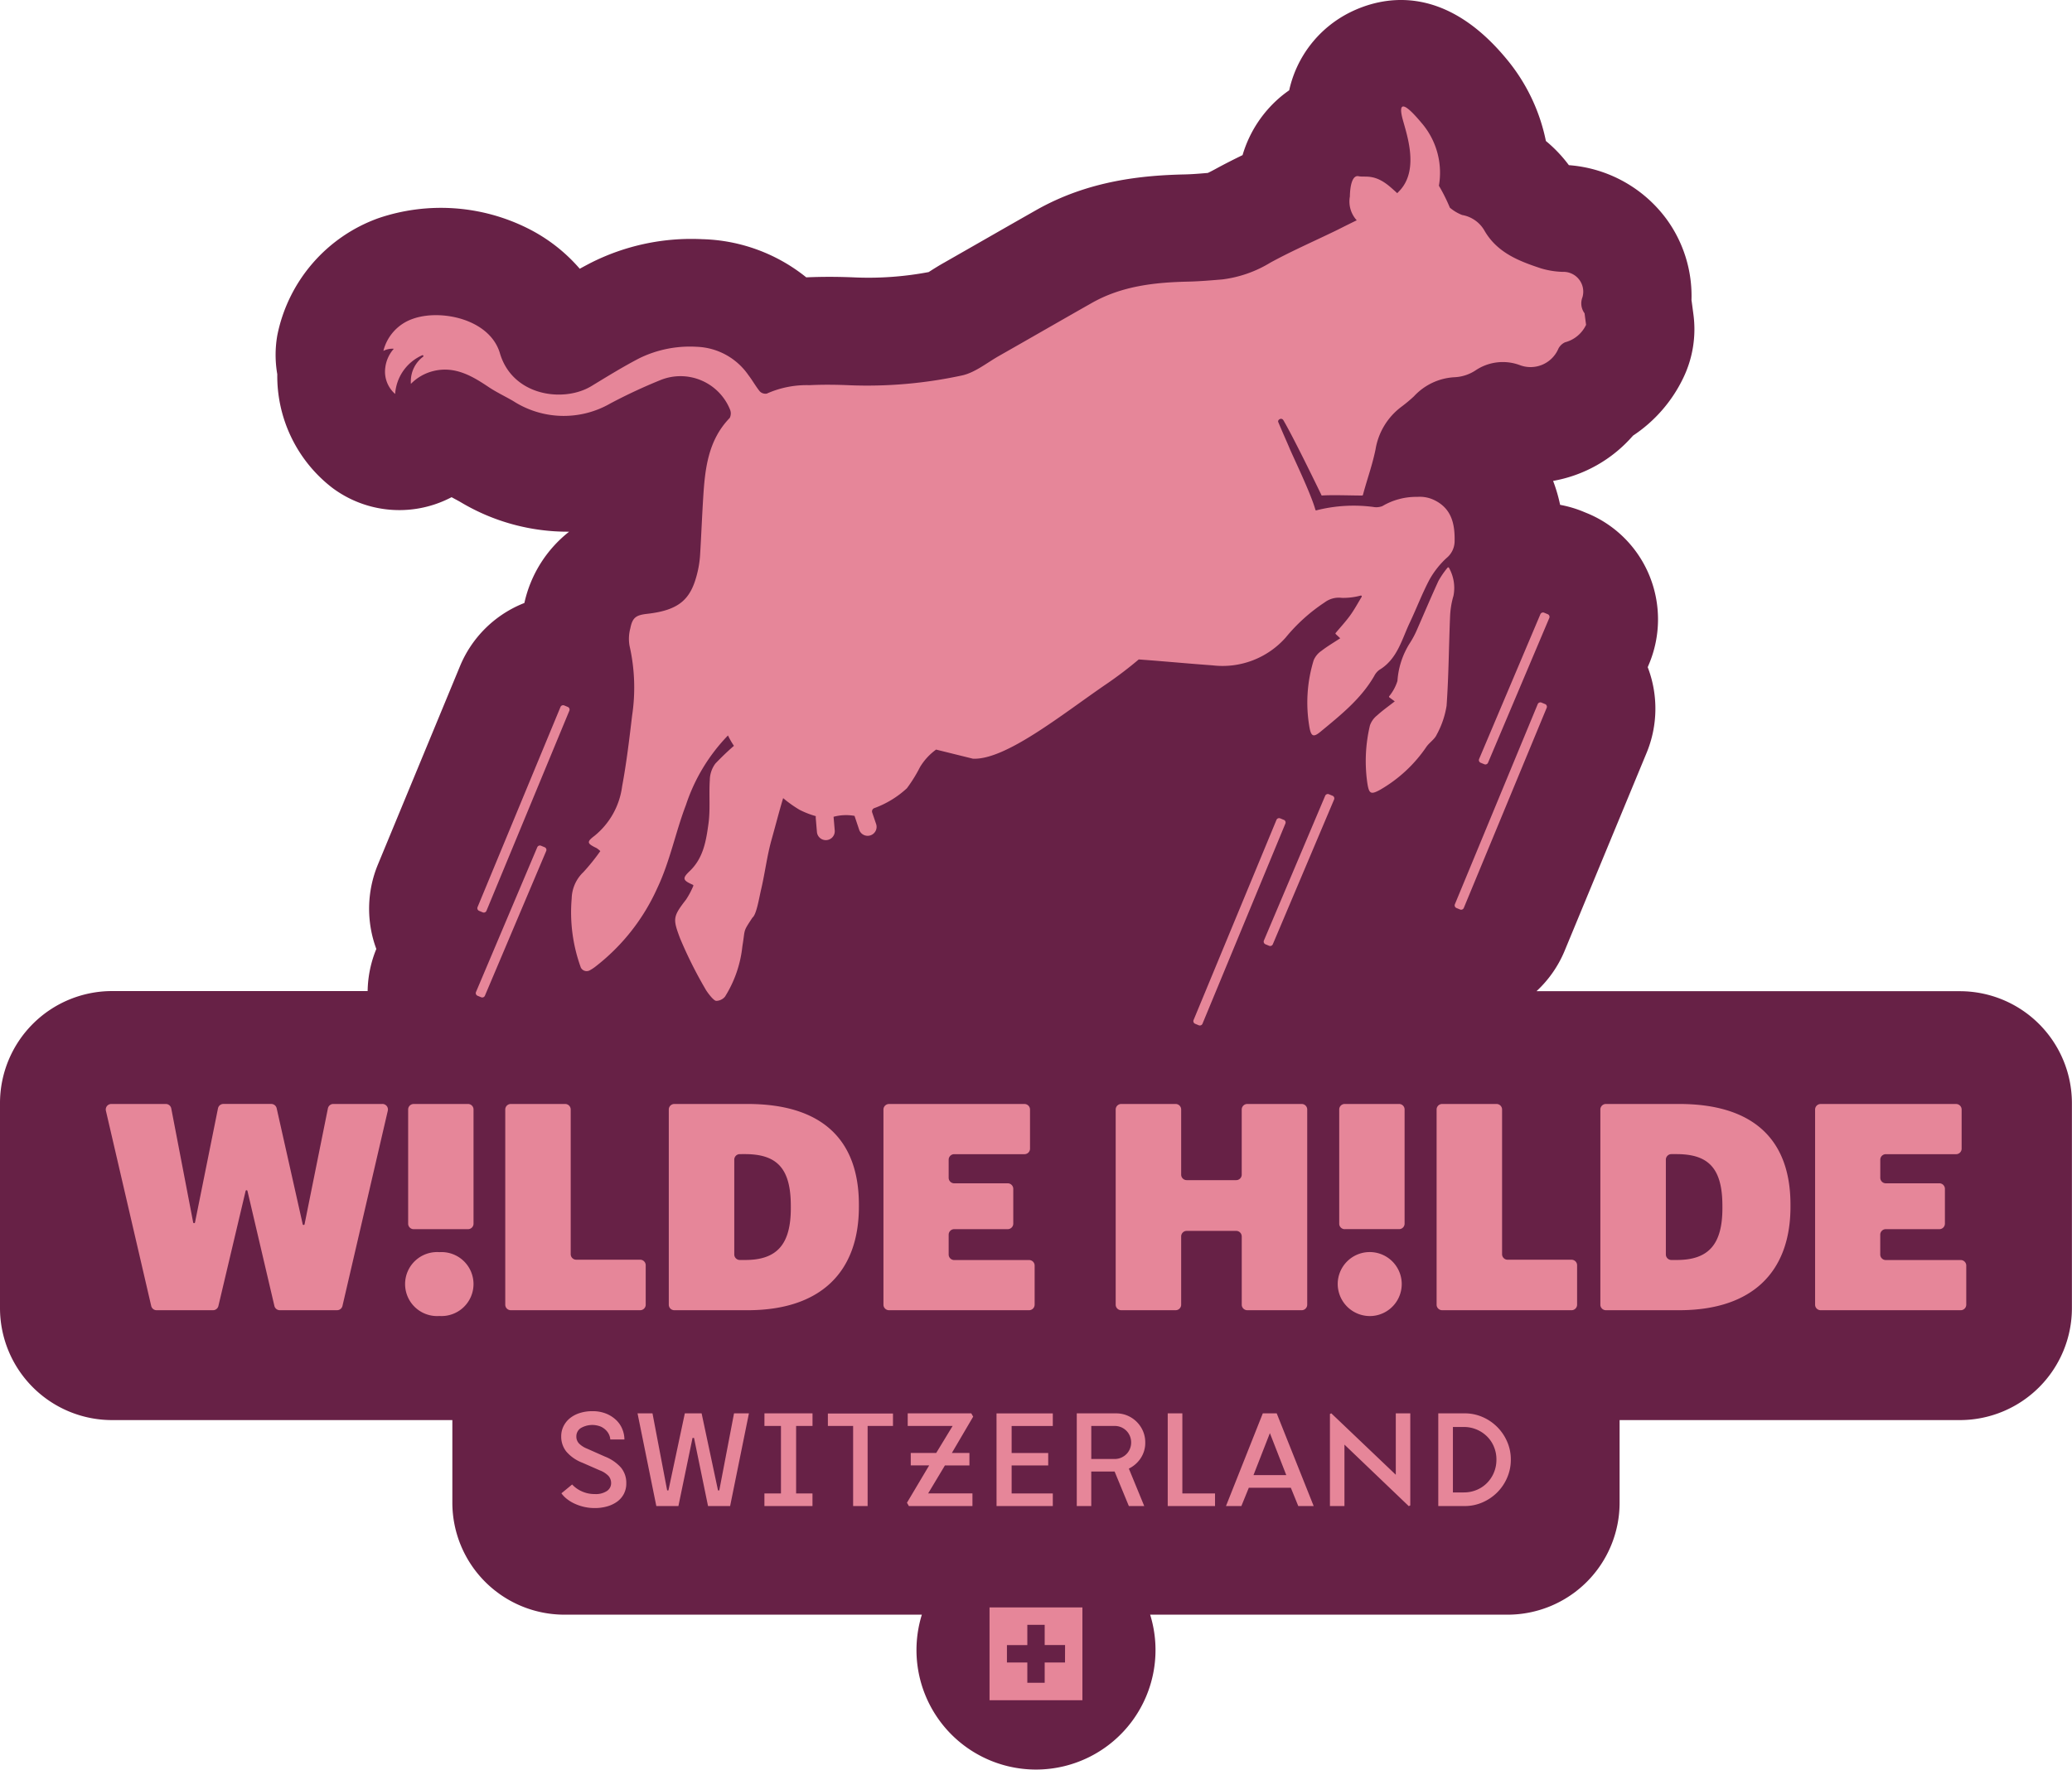 <svg xmlns="http://www.w3.org/2000/svg" width="216.398" height="184.865" viewBox="0 0 216.398 184.865">
  <g id="Gruppe_210" data-name="Gruppe 210" transform="translate(-852 -12.439)">
    <path id="Pfad_192" data-name="Pfad 192" d="M204.694,103.534H160.474a12.021,12.021,0,0,0,2.91-4.155l8.583-20.731a12.086,12.086,0,0,0,.119-8.956l.154-.369a12.068,12.068,0,0,0,.012-9.223,11.933,11.933,0,0,0-6.459-6.475l-.053-.021-.328-.135a12.028,12.028,0,0,0-2.474-.735,16.519,16.519,0,0,0-.733-2.5,14.349,14.349,0,0,0,8.343-4.727,14.993,14.993,0,0,0,5.247-6.02,11.7,11.7,0,0,0,1.057-6.7l-.148-1.116c-.014-.107-.029-.217-.047-.326a13.614,13.614,0,0,0-2.585-8.427,13.951,13.951,0,0,0-10.22-5.665,14.441,14.441,0,0,0-2.4-2.526,19.424,19.424,0,0,0-4.206-8.679C150.693-1.8,144.3-.324,141.066,1.257a11.971,11.971,0,0,0-6.424,8.176c-.23.158-.455.326-.675.5a12.61,12.61,0,0,0-4.194,6.27c-.932.453-1.882.932-2.848,1.461-.39.211-.634.334-.782.4-.806.068-1.617.139-2.444.156-4.317.1-9.984.607-15.493,3.734q-2.5,1.419-5,2.852L98.6,27.439c-.538.3-1.077.64-1.611.981a33.782,33.782,0,0,1-7.577.564c-1.834-.084-3.509-.086-5.208-.014a18.048,18.048,0,0,0-10.84-3.985,23.288,23.288,0,0,0-11.736,2.509c-.365.193-.726.384-1.079.579a17.483,17.483,0,0,0-5.427-4.219,20.282,20.282,0,0,0-15.584-1.069A16.422,16.422,0,0,0,28.965,35.012a11.8,11.8,0,0,0-.006,4.081,14.744,14.744,0,0,0,5.764,11.878,11.7,11.7,0,0,0,12.161,1.106c.094-.045.187-.092.279-.142l.3.164c.209.113.416.222.622.341a21.789,21.789,0,0,0,11.355,3.1,13.025,13.025,0,0,0-4.674,7.446c-.082.033-.166.066-.248.1a12.026,12.026,0,0,0-6.469,6.482L39.471,90.3a12.074,12.074,0,0,0-.168,8.825,11.99,11.99,0,0,0-.907,4.4H11.7A11.706,11.706,0,0,0,0,115.239v21.4a11.706,11.706,0,0,0,11.7,11.7H47.243v8.626a11.706,11.706,0,0,0,11.7,11.7H96.277a12.482,12.482,0,1,0,23.844,0H157.45a11.7,11.7,0,0,0,11.7-11.7v-8.626h35.539a11.706,11.706,0,0,0,11.7-11.7v-21.4a11.706,11.706,0,0,0-11.7-11.7" transform="translate(852 12.439)" fill="#672146"/>
    <path id="Pfad_80" data-name="Pfad 80" d="M28.891,104.193H23.765a.576.576,0,0,0-.566.465L20.76,116.767a.1.1,0,0,1-.189,0l-2.722-12.124a.578.578,0,0,0-.564-.452h-5a.576.576,0,0,0-.566.465l-2.4,11.92a.1.1,0,0,1-.189,0L6.841,104.663a.578.578,0,0,0-.568-.469H.579a.578.578,0,0,0-.564.709l4.731,20.387a.579.579,0,0,0,.564.448H11.2a.578.578,0,0,0,.564-.446l2.844-12.022a.1.1,0,0,1,.189,0l2.815,12.02a.578.578,0,0,0,.564.446h5.981a.578.578,0,0,0,.564-.448L29.455,104.9a.578.578,0,0,0-.564-.709m27.5,20.966v-4.117a.579.579,0,0,0-.579-.579H49.137a.579.579,0,0,1-.579-.577V104.773a.579.579,0,0,0-.577-.579H42.3a.578.578,0,0,0-.577.579V125.16a.577.577,0,0,0,.577.577H55.813a.579.579,0,0,0,.579-.577m10.635.577H59.379a.577.577,0,0,1-.577-.577V104.773a.579.579,0,0,1,.577-.579h7.648c7.713,0,11.629,3.677,11.629,10.516v.212c0,6.868-4.036,10.816-11.629,10.816m4.519-10.906c0-3.948-1.477-5.4-4.79-5.4H66.22a.579.579,0,0,0-.579.579v9.9a.579.579,0,0,0,.579.579h.566c3.345,0,4.761-1.658,4.761-5.425ZM97.011,125.16v-4.087a.579.579,0,0,0-.579-.577H88.611a.579.579,0,0,1-.579-.579V117.85a.579.579,0,0,1,.579-.579H94.2a.579.579,0,0,0,.579-.577v-3.634a.579.579,0,0,0-.579-.579H88.611a.579.579,0,0,1-.579-.577v-1.887a.579.579,0,0,1,.579-.579h7.34a.576.576,0,0,0,.577-.577v-4.085a.578.578,0,0,0-.577-.579H81.8a.579.579,0,0,0-.579.579V125.16a.579.579,0,0,0,.579.577h14.63a.579.579,0,0,0,.579-.577m21.632-7.13v7.13a.579.579,0,0,0,.579.577H124.9a.579.579,0,0,0,.579-.577V104.773a.579.579,0,0,0-.579-.579h-5.682a.579.579,0,0,0-.579.579v6.8a.577.577,0,0,1-.577.577h-5.171a.578.578,0,0,1-.577-.577v-6.8a.579.579,0,0,0-.577-.579h-5.684a.578.578,0,0,0-.577.579V125.16a.577.577,0,0,0,.577.577h5.684a.578.578,0,0,0,.577-.577v-7.13a.579.579,0,0,1,.577-.579h5.171a.578.578,0,0,1,.577.579m34.446,2.433h-6.676a.578.578,0,0,1-.579-.577V104.773a.579.579,0,0,0-.577-.579h-5.684a.579.579,0,0,0-.577.579V125.16a.578.578,0,0,0,.577.577h13.517a.579.579,0,0,0,.579-.577v-4.117a.579.579,0,0,0-.579-.579m22.864-5.755v.212c0,6.868-4.036,10.816-11.629,10.816h-7.648a.579.579,0,0,1-.579-.577V104.773a.579.579,0,0,1,.579-.579h7.648c7.713,0,11.629,3.677,11.629,10.516m-7.11.122c0-3.948-1.477-5.4-4.79-5.4h-.536a.579.579,0,0,0-.579.579v9.9a.579.579,0,0,0,.579.579h.566c3.345,0,4.761-1.658,4.761-5.425Zm24.885,5.664h-7.821a.579.579,0,0,1-.579-.579V117.85a.579.579,0,0,1,.579-.579H191.5a.579.579,0,0,0,.579-.577v-3.634a.579.579,0,0,0-.579-.579h-5.592a.579.579,0,0,1-.579-.577v-1.887a.579.579,0,0,1,.579-.579h7.34a.577.577,0,0,0,.577-.577v-4.085a.579.579,0,0,0-.577-.579H179.1a.579.579,0,0,0-.579.579V125.16a.578.578,0,0,0,.577.577h14.632a.579.579,0,0,0,.579-.577v-4.085a.579.579,0,0,0-.579-.579m-155.9-16.3h-5.67a.575.575,0,0,0-.579.572V116.7a.575.575,0,0,0,.579.572h5.67a.575.575,0,0,0,.579-.572V104.765a.575.575,0,0,0-.579-.572M129.4,117.268h5.67a.575.575,0,0,0,.579-.572V104.765a.575.575,0,0,0-.579-.572H129.4a.575.575,0,0,0-.579.572V116.7a.575.575,0,0,0,.579.572m-94.55,2.4a3.343,3.343,0,1,0,0,6.668,3.341,3.341,0,1,0,0-6.668m97.4,6.668a3.343,3.343,0,1,0-3.586-3.317,3.361,3.361,0,0,0,3.586,3.317M53.817,142.188a2.489,2.489,0,0,1,.546,1.622,2.325,2.325,0,0,1-.263,1.131,2.35,2.35,0,0,1-.717.811,3.367,3.367,0,0,1-1.049.487,4.7,4.7,0,0,1-1.265.165,4.981,4.981,0,0,1-2.107-.462,3.961,3.961,0,0,1-.8-.487,2.9,2.9,0,0,1-.574-.593l1.12-.921a3.1,3.1,0,0,0,1.008.717,3.212,3.212,0,0,0,1.363.283,2.091,2.091,0,0,0,1.265-.322.974.974,0,0,0,.434-.809,1.127,1.127,0,0,0-.275-.764,2.469,2.469,0,0,0-.909-.581l-1.8-.79a4.157,4.157,0,0,1-1.7-1.18,2.509,2.509,0,0,1-.528-1.587,2.347,2.347,0,0,1,.238-1.047,2.514,2.514,0,0,1,.658-.831,3.13,3.13,0,0,1,1.021-.546,4.261,4.261,0,0,1,1.338-.2,3.737,3.737,0,0,1,1.455.263,3.316,3.316,0,0,1,1.047.68,2.691,2.691,0,0,1,.632.949,2.853,2.853,0,0,1,.212,1.061H52.69a1.3,1.3,0,0,0-.09-.414,1.548,1.548,0,0,0-.31-.5,1.851,1.851,0,0,0-.579-.422,2.372,2.372,0,0,0-2.115.159,1.021,1.021,0,0,0-.448.848,1.047,1.047,0,0,0,.285.758,2.477,2.477,0,0,0,.835.532l1.844.819a4.412,4.412,0,0,1,1.707,1.171m10.256,2.373h-.132l-1.713-8.049H60.477l-1.713,8.049h-.132L57.1,136.512H55.538l1.962,9.683h2.306l1.475-7.116h.157l1.463,7.116h2.306l1.964-9.683H65.615Zm4.716-6.733h1.726v7.049H68.789v1.318h5.02v-1.318H72.1v-7.049h1.713v-1.316h-5.02Zm6.627,0h2.636v8.367h1.514v-8.367h2.648v-1.3h-6.8Zm14.978-1.316H83.755v1.316h4.69l-1.713,2.82H84.072v1.3h1.923l-2.318,3.9.2.344h6.639v-1.318H85.888l1.754-2.924H90.2v-1.3H88.365l2.227-3.795Zm2.636,9.683h5.876v-1.318h-4.3v-2.924h3.82v-1.3h-3.82v-2.82h4.3v-1.316H93.03Zm13.819-3.912,1.607,3.912h-1.607l-1.489-3.61h-2.437v3.61h-1.514v-9.683h4.111a3,3,0,0,1,1.186.236,3.062,3.062,0,0,1,.966.652,3.1,3.1,0,0,1,.654.968,3,3,0,0,1,.236,1.186,2.9,2.9,0,0,1-.467,1.626,3.085,3.085,0,0,1-1.245,1.1m.238-2.728a1.722,1.722,0,0,0-.5-1.226,1.734,1.734,0,0,0-.552-.369,1.767,1.767,0,0,0-.674-.132h-2.437v3.453h2.437a1.684,1.684,0,0,0,.685-.139,1.74,1.74,0,0,0,.546-.369,1.662,1.662,0,0,0,.363-.546,1.714,1.714,0,0,0,.132-.672m5.348-3.042h-1.528v9.683h4.94v-1.318h-3.412Zm9.854,0,3.861,9.683h-1.609l-.776-1.911h-4.388l-.778,1.911h-1.607l3.846-9.683Zm1,6.454-1.713-4.388-1.713,4.388Zm11.437-.039-6.733-6.415-.145.065v9.618h1.516v-6.417l6.719,6.428.157-.079v-9.616h-1.514Zm11.631-3.457a4.623,4.623,0,0,1,.383,1.876,4.674,4.674,0,0,1-.383,1.884,4.893,4.893,0,0,1-1.039,1.542,4.963,4.963,0,0,1-1.536,1.041,4.633,4.633,0,0,1-1.878.383h-2.74v-9.683h2.74a4.632,4.632,0,0,1,1.878.381,4.906,4.906,0,0,1,2.575,2.577m-1.12,1.876a3.416,3.416,0,0,0-.263-1.349,3.248,3.248,0,0,0-.725-1.08,3.436,3.436,0,0,0-2.424-.982h-1.133v6.837h1.133a3.451,3.451,0,0,0,1.349-.263,3.247,3.247,0,0,0,1.08-.725,3.382,3.382,0,0,0,.719-1.086,3.432,3.432,0,0,0,.263-1.351M92.3,156.781v9.695H102v-9.695Zm7.884,5.757H98.06v2.117H96.247v-2.117H94.118v-1.821h2.129V158.6H98.06v2.115h2.129ZM140.289,48.2a4.273,4.273,0,0,1,.465,2.907,8.888,8.888,0,0,0-.354,2.129c-.134,3.123-.143,6.254-.367,9.369A9.342,9.342,0,0,1,139,65.619c-.218.481-.748.811-1.068,1.259a14.668,14.668,0,0,1-4.877,4.517c-.925.5-1.116.4-1.29-.668a16.1,16.1,0,0,1,.265-6.077,2.3,2.3,0,0,1,.748-1.045c.562-.513,1.188-.953,1.844-1.467l-.56-.412a.092.092,0,0,1-.026-.12,4.76,4.76,0,0,0,.866-1.6,8.418,8.418,0,0,1,1.316-3.985,9.465,9.465,0,0,0,.691-1.29c.756-1.726,1.491-3.465,2.276-5.177a9.292,9.292,0,0,1,.947-1.377.092.092,0,0,1,.159.02m14.159-26.588a1.742,1.742,0,0,1-.232-1.667,2.068,2.068,0,0,0-2.06-2.669,8.709,8.709,0,0,1-2.27-.367c-2.349-.774-4.62-1.662-5.939-4.011a3.339,3.339,0,0,0-2.286-1.561,4.469,4.469,0,0,1-1.255-.74.082.082,0,0,1-.031-.026,18.344,18.344,0,0,0-1.145-2.292,7.963,7.963,0,0,0-1.671-6.391c-.548-.652-2.722-3.321-2.192-.872.31,1.42,2.017,5.535-.332,7.878-.051.053-.1.11-.157.163-.22-.2-.483-.442-.793-.705-1.624-1.355-2.559-.919-3.237-1.066s-.9,1.051-.915,2.113a2.91,2.91,0,0,0,.715,2.49c-1.066.52-1.986.988-2.16,1.072-2.286,1.11-4.619,2.129-6.847,3.343a12.615,12.615,0,0,1-5.008,1.76c-1.2.1-2.4.206-3.606.232-3.5.079-6.927.458-10.048,2.229-3.233,1.832-6.454,3.694-9.687,5.529-1.281.725-2.522,1.76-3.9,2.049a46.792,46.792,0,0,1-11.672,1.019c-1.408-.063-2.816-.079-4.231-.01a10.2,10.2,0,0,0-4.456.882.827.827,0,0,1-.725-.23c-.436-.536-.772-1.157-1.192-1.7a6.853,6.853,0,0,0-5.382-2.96,12.009,12.009,0,0,0-6.018,1.2c-1.709.888-3.353,1.907-5,2.907-2.889,1.75-8.233,1.051-9.553-3.433-1.057-3.588-6.206-4.645-9.119-3.588a4.762,4.762,0,0,0-3.052,3.343,1.985,1.985,0,0,1,1.088-.222,3.611,3.611,0,0,0-.89,1.976,3.091,3.091,0,0,0,1.031,2.744,4.759,4.759,0,0,1,2.826-4.042.09.09,0,0,1,.1.147,3.2,3.2,0,0,0-1.288,2.54c-.006.141.006.3.006.3a4.93,4.93,0,0,1,2.386-1.349c2.29-.548,4.146.619,5.749,1.691.762.511,1.724.972,2.534,1.44a9.746,9.746,0,0,0,10.174.257,56.815,56.815,0,0,1,5.24-2.443,5.58,5.58,0,0,1,7.242,3.076,1.054,1.054,0,0,1-.026.888c-2.286,2.359-2.587,5.36-2.775,8.4-.122,1.972-.2,3.942-.32,5.918A10.786,10.786,0,0,1,61.711,49c-.664,2.475-1.834,3.616-5.152,3.993-1.151.132-1.544.357-1.77,1.5a4.2,4.2,0,0,0-.09,1.823,19.694,19.694,0,0,1,.269,7.332c-.291,2.465-.585,4.936-1.041,7.373a7.969,7.969,0,0,1-2.875,5.156c-.862.652-.793.805.216,1.292a2.831,2.831,0,0,1,.383.31,22.034,22.034,0,0,1-1.772,2.2,3.918,3.918,0,0,0-1.218,2.744A16.854,16.854,0,0,0,49.6,89.9l0,.01a.679.679,0,0,0,.972.31,4.342,4.342,0,0,0,.489-.314,21.466,21.466,0,0,0,6.527-8.235c1.345-2.828,1.909-5.849,3.007-8.715a18.95,18.95,0,0,1,4.388-7.257,8.369,8.369,0,0,0,.623,1.084c-.672.579-1.314,1.2-1.94,1.854a2.971,2.971,0,0,0-.581,1.748c-.1,1.5.067,3.033-.137,4.515-.244,1.777-.524,3.594-1.954,4.959-.8.766-.754.962.316,1.438a.093.093,0,0,1,.049.126,8.528,8.528,0,0,1-.752,1.416c-1.393,1.8-1.387,2.011-.634,4.036a44.545,44.545,0,0,0,2.651,5.309c.134.259.872,1.286,1.159,1.239a1.229,1.229,0,0,0,.882-.43,12.261,12.261,0,0,0,1.821-5.26c.32-1.913.024-1.432,1.049-3,.428-.332.68-1.97.917-2.979.4-1.709.607-3.471,1.08-5.158.458-1.632.815-3.04,1.214-4.35a12.737,12.737,0,0,0,1.713,1.22,9.3,9.3,0,0,0,1.7.662.934.934,0,0,0-.008.21l.122,1.442a.933.933,0,0,0,1.86-.159l-.122-1.426A4.988,4.988,0,0,1,78.2,74.1l.485,1.448a.934.934,0,0,0,1.77-.6l-.409-1.2a.365.365,0,0,1,.224-.46,10.076,10.076,0,0,0,3.4-2.074,15.191,15.191,0,0,0,1.371-2.214,6.173,6.173,0,0,1,1.679-1.825l3.85.953c3.441.145,9.367-4.678,13.913-7.784a41.481,41.481,0,0,0,3.4-2.585c2.571.185,5.136.432,7.707.617a8.811,8.811,0,0,0,7.636-2.9A18.237,18.237,0,0,1,127.3,51.8a2.46,2.46,0,0,1,1.793-.473,6.991,6.991,0,0,0,1.98-.242.09.09,0,0,1,.09.137c-.442.74-.788,1.371-1.21,1.954-.452.621-.976,1.188-1.5,1.813a.085.085,0,0,0,.006.122l.467.436c-.684.452-1.351.841-1.96,1.314a2.218,2.218,0,0,0-.815.988,15.05,15.05,0,0,0-.43,7.041c.173.921.42,1.019,1.145.42,2.092-1.728,4.225-3.421,5.613-5.827a1.768,1.768,0,0,1,.536-.636c1.886-1.135,2.337-3.18,3.19-4.965.705-1.489,1.288-3.038,2.06-4.49a9.2,9.2,0,0,1,1.74-2.206,2.3,2.3,0,0,0,.866-1.7c.047-1.866-.3-3.531-2.2-4.409a3.459,3.459,0,0,0-1.687-.3,6.956,6.956,0,0,0-3.659.966,1.764,1.764,0,0,1-.966.084,15.743,15.743,0,0,0-5.924.357.08.08,0,0,1-.1-.053c-.495-1.766-2.329-5.529-2.718-6.47-.226-.546-.546-1.235-1.155-2.679-.132-.232.326-.564.54-.191,1.163,1.992,3.985,7.846,3.985,7.846,1.114-.079,3,0,4.225,0a.1.1,0,0,0,.088-.069c.438-1.66.953-3.005,1.314-4.749a6.973,6.973,0,0,1,2.734-4.478,15.76,15.76,0,0,0,1.277-1.066,6.212,6.212,0,0,1,4.193-1.994,4.35,4.35,0,0,0,2.276-.74,5.089,5.089,0,0,1,4.563-.536A3.159,3.159,0,0,0,151.71,25.3a1.469,1.469,0,0,1,.693-.668,3.374,3.374,0,0,0,2.2-1.829c-.053-.389-.106-.8-.157-1.186m-31.409,52.9-.383-.159a.3.3,0,0,0-.387.161l-8.658,20.909a.3.3,0,0,0,.159.387l.383.159a.3.3,0,0,0,.389-.161L123.2,74.9a.3.3,0,0,0-.161-.387m5.085-2.516-.381-.157a.3.3,0,0,0-.389.161l-6.4,15.123a.3.3,0,0,0,.161.387l.383.159a.3.3,0,0,0,.389-.161l6.4-15.123a.3.3,0,0,0-.161-.389M150.6,53.035l-.381-.159a.3.3,0,0,0-.389.161l-6.4,15.123a.3.3,0,0,0,.161.389l.383.157a.3.3,0,0,0,.389-.161l6.4-15.123a.3.3,0,0,0-.161-.387M45.837,77.376l-.383-.159a.3.3,0,0,0-.389.161L38.666,92.5a.3.3,0,0,0,.161.389l.381.157a.3.3,0,0,0,.389-.161L46,77.765a.3.3,0,0,0-.161-.389M150.323,62.422l-.381-.157a.3.3,0,0,0-.389.161L140.9,83.333a.3.3,0,0,0,.161.389l.381.157a.3.3,0,0,0,.389-.161l8.658-20.907a.3.3,0,0,0-.161-.389m-102.067.3-.383-.159a.3.3,0,0,0-.387.161L38.829,83.632a.3.3,0,0,0,.161.387l.381.159a.3.3,0,0,0,.389-.161l8.658-20.907a.3.3,0,0,0-.161-.389" transform="translate(863.046 23.564)" fill="#e68699"/>
  </g>
</svg>
